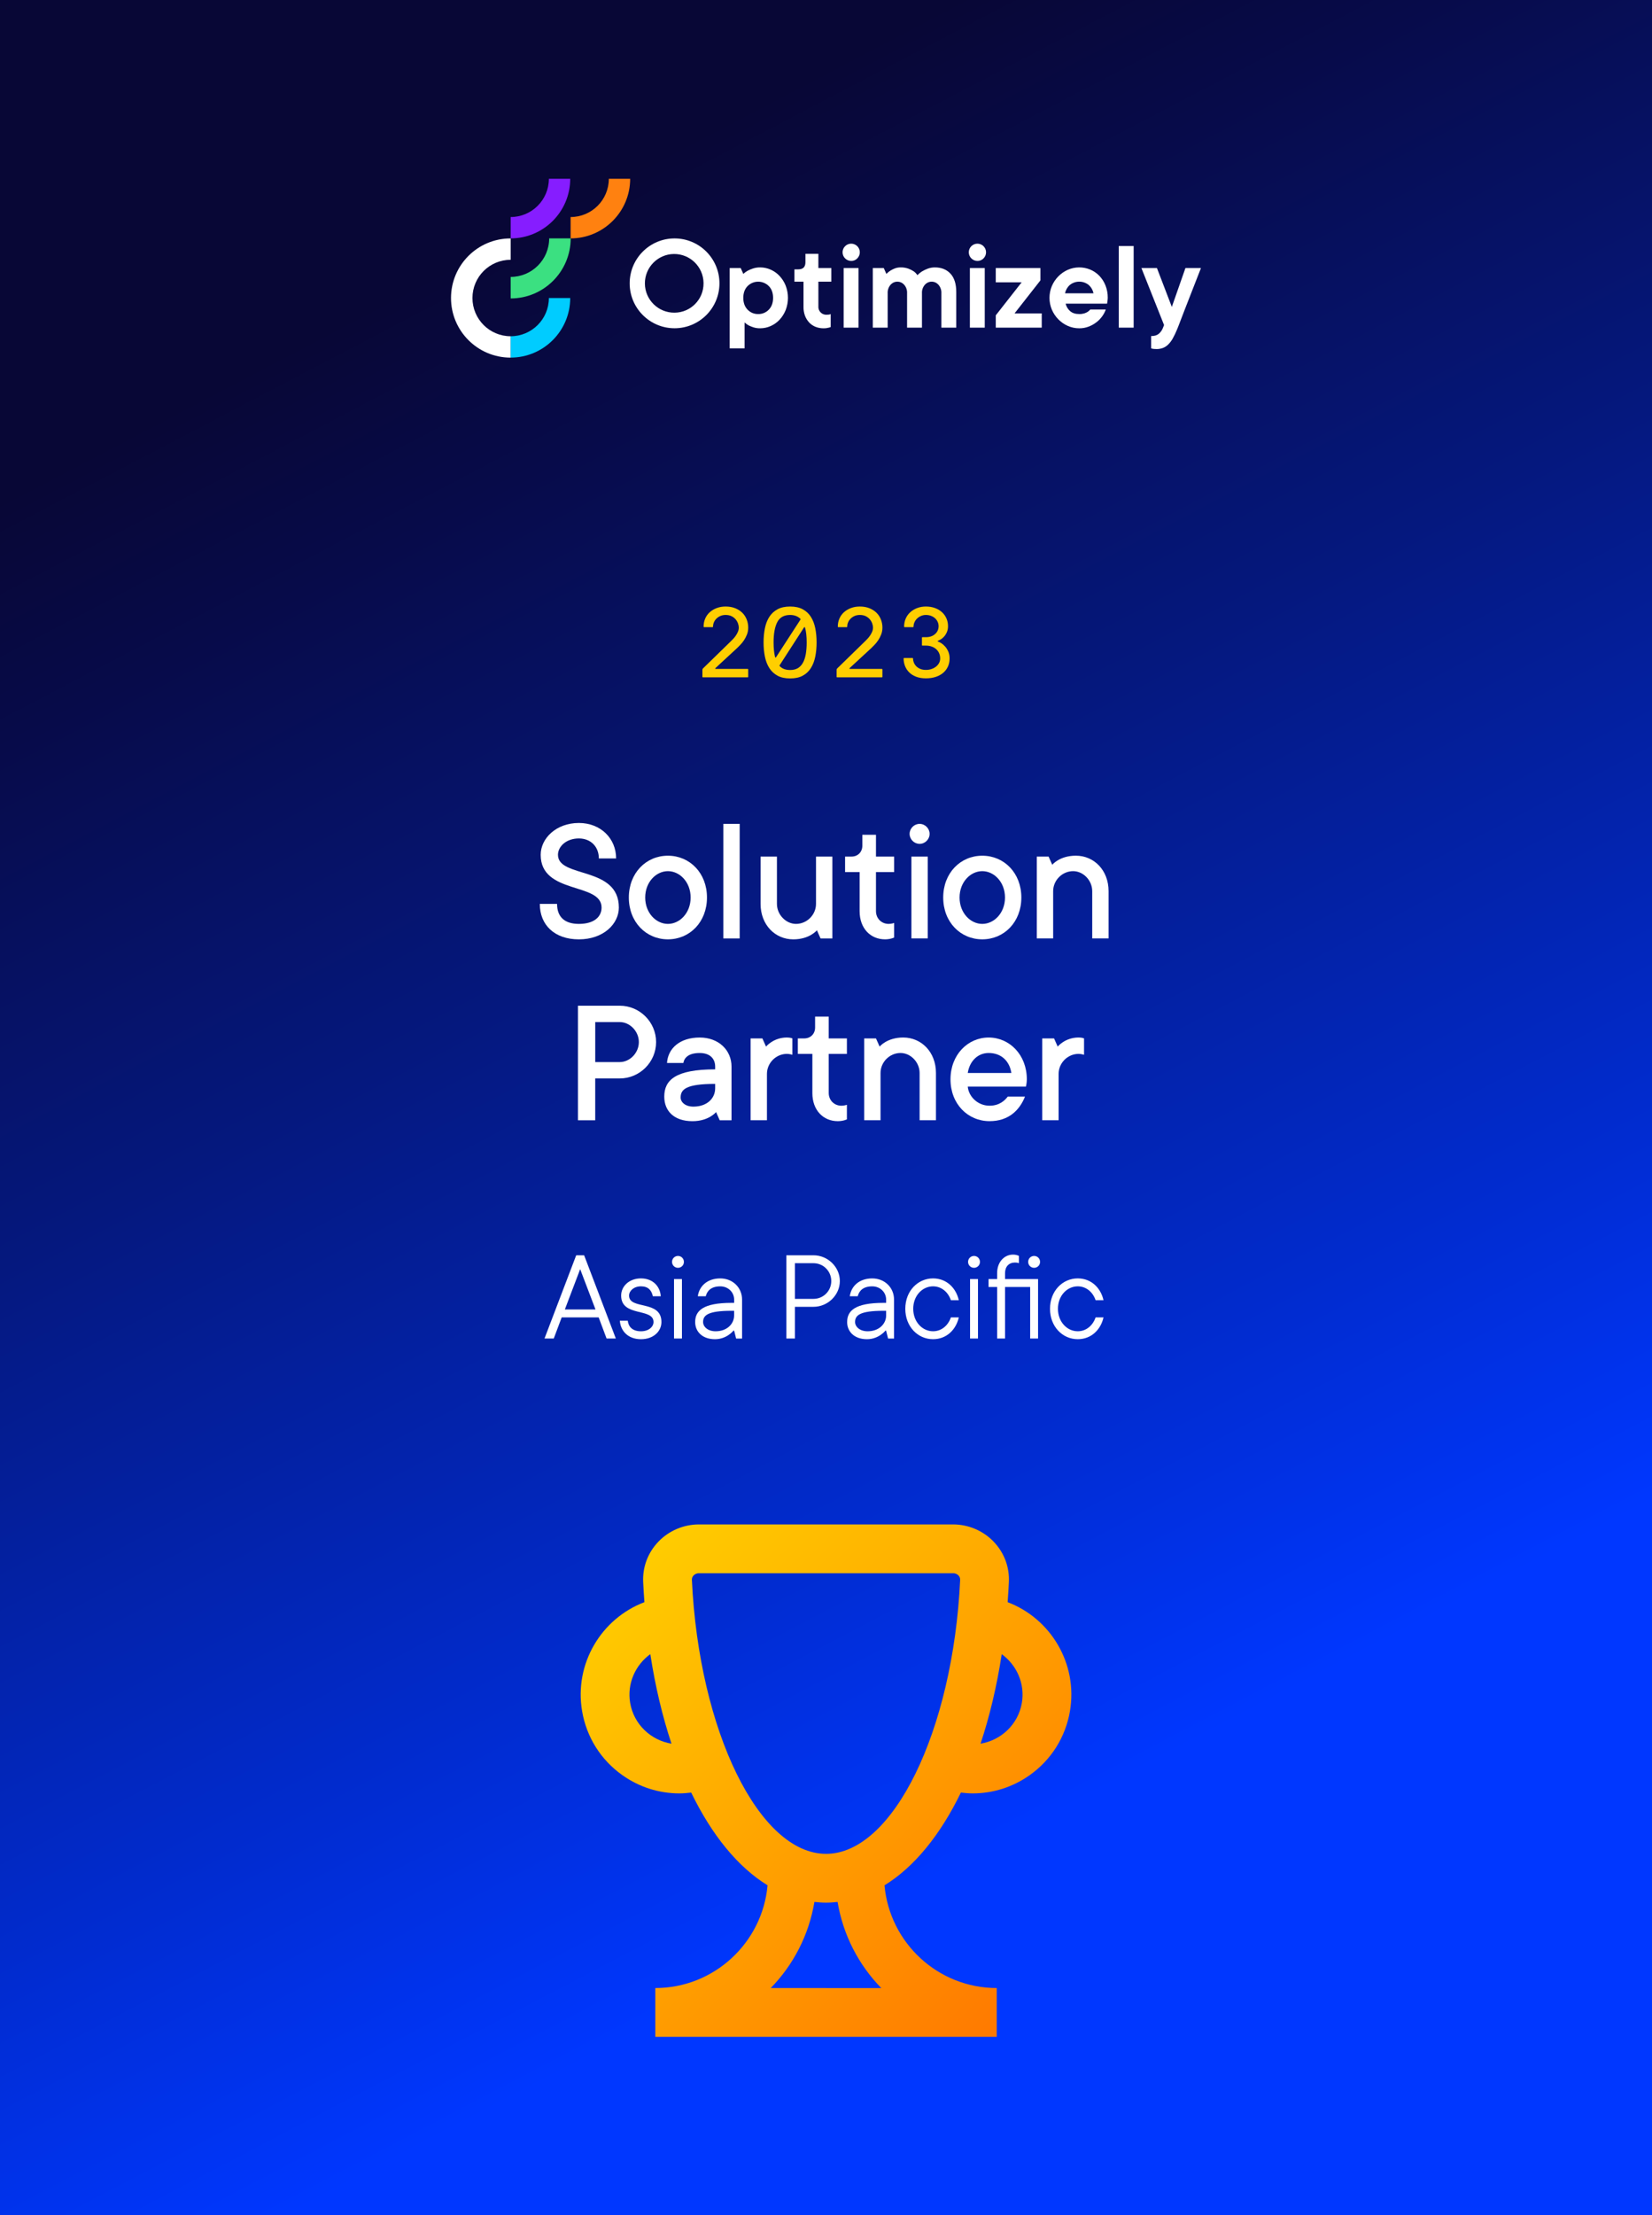 <?xml version="1.0" encoding="UTF-8"?><svg id="a" xmlns="http://www.w3.org/2000/svg" xmlns:xlink="http://www.w3.org/1999/xlink" viewBox="0 0 100 134"><rect x="0" y="0" width="100" height="134" fill="#808080" stroke="none"/><defs><linearGradient id="b" x1="29.448" y1="27.742" x2="75.828" y2="116.336" gradientUnits="userSpaceOnUse"><stop offset="0" stop-color="#0037ff"/><stop offset=".201" stop-color="#012cd1"/><stop offset=".59" stop-color="#05187e"/><stop offset=".866" stop-color="#070b4a"/><stop offset="1" stop-color="#080736"/></linearGradient><linearGradient id="c" x1="37.391" y1="95.727" x2="62.61" y2="120.946" gradientUnits="userSpaceOnUse"><stop offset="0" stop-color="#fc0"/><stop offset="1" stop-color="#ff7900"/></linearGradient></defs><rect width="100" height="134" transform="translate(100 134) rotate(180)" fill="url(#b)" stroke-width="0"/><path d="M30.912,16.753v1.302c2.005-.002,3.631-1.627,3.633-3.633h-1.302c-.001,1.287-1.044,2.329-2.331,2.331Z" fill="#3be081" stroke-width="0"/><path d="M30.912,20.342c-1.278,0-2.313-1.036-2.313-2.313s1.036-2.313,2.313-2.313v-1.292c-1.991-.003-3.608,1.609-3.611,3.6-.003,1.991,1.609,3.608,3.6,3.611.003,0,.007,0,.01,0v-1.292Z" fill="#fff" stroke-width="0"/><path d="M30.912,20.342v1.292c1.99-.002,3.603-1.615,3.605-3.605h-1.292c-.001,1.277-1.036,2.312-2.313,2.313Z" fill="#0cf" stroke-width="0"/><path d="M30.912,13.13v1.292c1.99-.002,3.603-1.615,3.605-3.605h-1.292c-.001,1.277-1.036,2.312-2.313,2.313Z" fill="#861dff" stroke-width="0"/><path d="M34.541,13.13v1.292c1.99-.002,3.603-1.615,3.605-3.605h-1.292c-.001,1.277-1.036,2.312-2.313,2.313Z" fill="#ff8110" stroke-width="0"/><path d="M44.171,16.216h.666l.157.353c.083-.076.175-.142.274-.196.103-.053.211-.098.321-.133.137-.043.28-.065.423-.063.222-.001.441.046.643.137.203.091.385.221.537.384.158.17.283.368.368.584.183.474.183.999,0,1.473-.086.216-.211.414-.368.584-.151.163-.334.293-.537.384-.202.091-.421.138-.643.137-.134.002-.268-.016-.396-.055-.101-.032-.199-.071-.294-.118-.091-.05-.175-.11-.251-.18v1.567h-.901v-4.859ZM45.895,18.999c.242.006.475-.091.643-.266.173-.178.259-.415.259-.713,0-.298-.086-.536-.259-.713-.354-.355-.929-.355-1.284-.001-0.0 0-.001.001-.001.001-.173.178-.259.415-.259.713s.086.535.259.713c.167.175.4.272.643.266h0Z" fill="#fff" stroke-width="0"/><path d="M49.853,19.861c-.168.002-.334-.029-.49-.09-.146-.058-.277-.148-.384-.263-.109-.118-.194-.257-.251-.407-.062-.171-.093-.351-.09-.533v-1.528h-.549v-.745h.235c.287,0,.431-.144.431-.431v-.509h.784v.862h.784v.823h-.784v1.489c-.021.261.174.489.435.51.025.002.05.002.075,0,.042,0,.076-.001.102-.004.024-.002.047-.006.071-.012.022-.005.043-.013.063-.023v.784c-.04.017-.082.03-.125.039-.1.028-.202.041-.306.039Z" fill="#fff" stroke-width="0"/><path d="M51.538,15.785c-.288.007-.528-.221-.535-.509s.221-.528.509-.535c.288-.007.528.221.535.509.004.143-.052.281-.153.382-.093.098-.222.153-.357.153ZM51.068,16.216h.901v3.605h-.901v-3.605Z" fill="#fff" stroke-width="0"/><path d="M52.831,16.216h.666l.157.353c.074-.074.155-.139.243-.196.084-.053.174-.097.266-.133.113-.043.232-.064.353-.063.16-.004.319.022.47.075.113.041.221.095.321.161.09.063.167.143.227.235.086-.091.184-.17.29-.235.107-.064.22-.118.337-.161.138-.051.284-.076.431-.075.392,0,.705.125.94.376.235.251.353.622.353,1.113v2.155h-.901v-2.077c.011-.189-.052-.374-.176-.517-.197-.227-.54-.252-.767-.056-.02.017-.038.036-.056.056-.124.143-.187.328-.176.517v2.077h-.901v-2.077c.011-.189-.052-.374-.176-.517-.197-.227-.54-.252-.767-.056-.02.017-.038.036-.056.056-.124.143-.187.328-.176.517v2.077h-.901v-3.605Z" fill="#fff" stroke-width="0"/><path d="M59.179,15.785c-.288.007-.528-.221-.535-.509s.221-.528.509-.535c.288-.007.528.221.535.509.004.143-.052.281-.153.382-.093.098-.222.153-.357.153ZM58.709,16.216h.901v3.605h-.901v-3.605Z" fill="#fff" stroke-width="0"/><path d="M60.276,19.077l1.567-1.998h-1.567v-.862h2.704v.745l-1.567,1.998h1.646v.862h-2.782v-.745Z" fill="#fff" stroke-width="0"/><path d="M65.331,19.861c-.239.001-.475-.048-.694-.145-.214-.095-.408-.229-.572-.396-.166-.169-.299-.367-.392-.584-.193-.459-.193-.976,0-1.434.093-.217.226-.415.392-.584.164-.167.358-.301.572-.396.433-.189.924-.193,1.36-.012.206.087.393.215.549.376.161.169.287.367.372.584.094.238.14.493.137.749,0,.041-.003.081-.008.121-.005.039-.01.077-.016.114-.005.042-.011.081-.016.118h-2.508c.039.173.133.33.267.447.136.12.321.18.556.18.102.003.204-.011.302-.039.073-.022.143-.054.208-.094.059-.039.112-.086.157-.141h.94c-.052.145-.125.283-.216.408-.099.138-.218.261-.353.364-.143.11-.302.198-.47.262-.181.069-.374.104-.568.102ZM66.193,17.745c-.039-.194-.139-.369-.286-.502-.336-.272-.816-.272-1.152,0-.147.132-.247.308-.286.502h1.724Z" fill="#fff" stroke-width="0"/><path d="M67.722,14.884h.901v4.937h-.901v-4.937Z" fill="#fff" stroke-width="0"/><path d="M69.994,21.115c-.042,0-.082-.001-.121-.004-.033-.002-.066-.006-.098-.012-.032-.004-.064-.012-.094-.023v-.745c.199,0,.351-.044.458-.133.108-.091.193-.206.247-.337l.078-.196-1.371-3.448h.94l.901,2.351.823-2.351h.94c-.256.658-.489,1.254-.698,1.787-.089.23-.176.455-.263.674-.086.219-.163.419-.231.6-.068.18-.125.331-.173.451-.047.12-.076.191-.086.212-.076.187-.163.369-.262.545-.075.134-.169.257-.278.364-.092.089-.201.159-.321.204-.126.044-.259.065-.392.063Z" fill="#fff" stroke-width="0"/><path d="M40.833,14.424c-1.501,0-2.717,1.217-2.717,2.717s1.217,2.717,2.717,2.717,2.717-1.217,2.717-2.717c0-1.501-1.217-2.717-2.717-2.717h-0ZM40.833,18.916c-.98.011-1.784-.774-1.796-1.754-.011-.98.774-1.784,1.754-1.796.98-.011,1.784.774,1.796,1.754 0.0.007 0.0.014 0.0.021.006.975-.78,1.769-1.755,1.775Z" fill="#fff" stroke-width="0"/><path d="M34.879,75.94h.48l1.919,5.037h-.56l-.479-1.279h-2.239l-.48,1.279h-.56l1.919-5.037ZM36.047,79.218l-.928-2.438-.927,2.438h1.855Z" fill="#fff" stroke-width="0"/><path d="M37.52,79.898h.48c.04.36.28.64.799.64.48,0,.76-.28.76-.56,0-.879-1.959-.28-1.959-1.599,0-.56.479-1.04,1.199-1.04s1.159.48,1.199,1.08h-.479c-.08-.36-.28-.6-.72-.6s-.72.28-.72.56c0,.879,1.959.24,1.959,1.599,0,.56-.479,1.04-1.239,1.04-.799,0-1.239-.52-1.279-1.12Z" fill="#fff" stroke-width="0"/><path d="M40.68,76.34c0-.2.16-.36.36-.36.2,0,.359.16.359.36,0,.2-.16.359-.359.359-.2,0-.36-.16-.36-.359ZM40.8,77.379h.48v3.598h-.48v-3.598Z" fill="#fff" stroke-width="0"/><path d="M42.08,79.978c0-.68.479-1.159,2.199-1.159h.16v-.2c0-.439-.359-.799-.839-.799-.56,0-.799.28-.879.6h-.48c.08-.6.56-1.08,1.359-1.08.76,0,1.319.56,1.319,1.279v2.359h-.36l-.12-.48h-.04s-.4.52-1.12.52c-.76,0-1.199-.456-1.199-1.04ZM44.438,79.578v-.28h-.16c-1.439,0-1.719.28-1.719.68,0,.28.28.56.76.56.68,0,1.119-.439,1.119-.959Z" fill="#fff" stroke-width="0"/><path d="M47.6,75.94h1.639c.879,0,1.599.719,1.599,1.559,0,.839-.72,1.559-1.599,1.559h-1.12v1.919h-.52v-5.037ZM49.239,78.578c.6,0,1.08-.479,1.08-1.079s-.48-1.08-1.08-1.08h-1.12v2.159h1.12Z" fill="#fff" stroke-width="0"/><path d="M51.28,79.978c0-.68.479-1.159,2.199-1.159h.16v-.2c0-.439-.36-.799-.84-.799-.56,0-.799.28-.879.6h-.48c.08-.6.56-1.08,1.359-1.08.76,0,1.319.56,1.319,1.279v2.359h-.36l-.12-.48h-.04s-.4.52-1.12.52c-.759,0-1.199-.456-1.199-1.04ZM53.639,79.578v-.28h-.16c-1.439,0-1.719.28-1.719.68,0,.28.28.56.76.56.68,0,1.12-.439,1.12-.959Z" fill="#fff" stroke-width="0"/><path d="M54.8,79.178c0-1.08.76-1.839,1.679-1.839.839,0,1.399.6,1.559,1.319h-.479c-.16-.479-.56-.839-1.08-.839-.64,0-1.199.56-1.199,1.359,0,.799.56,1.359,1.199,1.359.52,0,.919-.359,1.08-.839h.479c-.16.72-.72,1.319-1.559,1.319-.919,0-1.679-.76-1.679-1.839Z" fill="#fff" stroke-width="0"/><path d="M58.6,76.34c0-.2.16-.36.36-.36.2,0,.359.16.359.36,0,.2-.16.359-.359.359-.2,0-.36-.16-.36-.359ZM58.72,77.379h.48v3.598h-.48v-3.598Z" fill="#fff" stroke-width="0"/><path d="M60.359,77.859h-.52v-.48h.52v-.36c0-.679.439-1.119.959-1.119.24,0,.36.08.36.08v.439s-.08-.04-.24-.04c-.359,0-.6.24-.6.64v.36h1.999v3.598h-.479v-3.118h-1.52v3.118h-.479v-3.118ZM62.238,76.34c0-.2.16-.36.36-.36.2,0,.36.16.36.36,0,.2-.16.359-.36.359-.2,0-.36-.16-.36-.359Z" fill="#fff" stroke-width="0"/><path d="M63.56,79.178c0-1.08.76-1.839,1.679-1.839.839,0,1.399.6,1.559,1.319h-.479c-.16-.479-.56-.839-1.08-.839-.64,0-1.199.56-1.199,1.359,0,.799.56,1.359,1.199,1.359.52,0,.919-.359,1.08-.839h.479c-.16.72-.72,1.319-1.559,1.319-.919,0-1.679-.76-1.679-1.839Z" fill="#fff" stroke-width="0"/><path d="M42.519,40.527c0-.008.002-.021.006-.039.004-.018.01-.031.018-.039l1.668-1.626.135-.135c.058-.058.115-.125.171-.201.056-.076.104-.159.144-.249.04-.09.06-.181.06-.273,0-.076-.016-.159-.048-.249-.032-.09-.08-.173-.144-.249-.064-.076-.146-.139-.246-.189-.1-.05-.22-.075-.36-.075-.116,0-.22.02-.312.06-.092.04-.172.093-.24.159-.068.066-.12.141-.156.225s-.054.172-.054.264c0,.02-.01.03-.03.03h-.51c-.02,0-.03-.01-.03-.03,0-.18.033-.345.099-.495s.159-.278.279-.384c.12-.106.261-.189.423-.249.162-.06.339-.09.531-.09.216,0,.409.034.579.102.17.068.313.159.429.273.116.114.205.249.267.405.062.156.093.32.093.492,0,.152-.025.292-.075.42-.05.128-.11.244-.18.348-.07.104-.143.195-.219.273-.076.078-.14.143-.192.195l-1.32,1.218c-.008.008-.011.018-.009.03.002.012.013.018.033.018h1.932c.02,0,.03.01.03.03v.45c0,.02-.01.03-.03.03h-2.712c-.02,0-.03-.01-.03-.03v-.42Z" fill="#ffce00" stroke-width="0"/><path d="M49.431,38.865c0,.308-.027.595-.081.861-.054.266-.143.497-.267.693-.124.196-.288.349-.492.459-.204.11-.458.165-.762.165-.304,0-.558-.055-.762-.165s-.369-.263-.495-.459c-.126-.196-.216-.427-.27-.693-.054-.266-.081-.553-.081-.861s.027-.595.081-.861c.054-.266.144-.496.27-.69.126-.194.291-.346.495-.456.204-.11.458-.165.762-.165.304,0,.558.055.762.165.204.11.368.262.492.456.124.194.213.424.267.69.054.266.081.553.081.861ZM46.827,38.865c0,.348.03.644.09.888.004.016.013.025.027.027s.025-.005.033-.021l1.476-2.274c.012-.02.01-.038-.006-.054-.164-.152-.37-.228-.618-.228-.368,0-.627.144-.777.432-.15.288-.225.698-.225,1.23ZM48.831,38.865c0-.18-.008-.344-.024-.492-.016-.148-.042-.284-.078-.408-.016-.036-.036-.038-.06-.006l-1.476,2.286c-.012.02-.01.038.006.054.148.156.358.234.63.234.184,0,.339-.037.465-.111.126-.074.229-.183.309-.327s.138-.319.174-.525c.036-.206.054-.441.054-.705Z" fill="#ffce00" stroke-width="0"/><path d="M50.643,40.527c0-.008.002-.021.006-.039.004-.018.01-.031.018-.039l1.668-1.626.135-.135c.058-.058.115-.125.171-.201.056-.076.104-.159.144-.249.04-.09.06-.181.06-.273,0-.076-.016-.159-.048-.249-.032-.09-.08-.173-.144-.249-.064-.076-.146-.139-.246-.189-.1-.05-.22-.075-.36-.075-.116,0-.22.02-.312.06-.092.04-.172.093-.24.159-.068.066-.12.141-.156.225s-.054.172-.054.264c0,.02-.01.03-.03.03h-.51c-.02,0-.03-.01-.03-.03,0-.18.033-.345.099-.495s.159-.278.279-.384c.12-.106.261-.189.423-.249.162-.06.339-.09.531-.09.216,0,.409.034.579.102.17.068.313.159.429.273.116.114.205.249.267.405.062.156.093.32.093.492,0,.152-.025.292-.075.42-.05.128-.11.244-.18.348-.07.104-.143.195-.219.273-.076.078-.14.143-.192.195l-1.32,1.218c-.008.008-.011.018-.009.03.002.012.013.018.033.018h1.932c.02,0,.03.01.03.03v.45c0,.02-.01.03-.03.03h-2.712c-.02,0-.03-.01-.03-.03v-.42Z" fill="#ffce00" stroke-width="0"/><path d="M55.838,38.547h.21c.228,0,.413-.063.555-.189s.213-.285.213-.477c0-.088-.018-.173-.054-.255-.036-.082-.087-.154-.153-.216s-.147-.112-.243-.15c-.096-.038-.202-.057-.318-.057-.108,0-.209.021-.303.063-.094.042-.174.096-.24.162-.066.066-.117.141-.153.225s-.054.17-.054.258c0,.02-.01.03-.03.03h-.51c-.02,0-.03-.01-.03-.03,0-.176.032-.338.096-.486.064-.148.155-.276.273-.384.118-.108.258-.193.42-.255s.339-.093.531-.093c.2,0,.382.03.546.09.164.06.305.143.423.249.118.106.209.232.273.378s.096.303.096.471c0,.14-.024.263-.072.369s-.105.195-.171.267c-.066.072-.132.127-.198.165-.066.038-.117.063-.153.075-.02.004-.03.014-.03.03s.01.026.03.03c.052.016.117.049.195.099.078.05.154.117.228.201.074.084.137.186.189.306.052.12.078.258.078.414,0,.176-.033.337-.099.483-.066.146-.16.272-.282.378s-.272.189-.45.249c-.178.06-.379.09-.603.09s-.42-.032-.588-.096-.308-.151-.42-.261-.197-.238-.255-.384c-.058-.146-.087-.299-.087-.459,0-.02.01-.03.03-.03h.51c.02,0,.03.01.03.03,0,.08.016.161.048.243.032.082.08.156.144.222.064.066.145.12.243.162.098.042.213.063.345.063.124,0,.238-.018.342-.054s.195-.085.273-.147.139-.135.183-.219c.044-.084.066-.174.066-.27,0-.12-.022-.228-.066-.324-.044-.096-.105-.178-.183-.246s-.17-.12-.276-.156c-.106-.036-.219-.054-.339-.054h-.21c-.02,0-.03-.01-.03-.03v-.45c0-.02.01-.03.03-.03Z" fill="#ffce00" stroke-width="0"/><path d="M32.675,54.683h1.045c0,.77.44,1.21,1.32,1.21.935,0,1.375-.44,1.375-.99,0-1.54-3.686-.771-3.686-3.19,0-.99.935-1.926,2.311-1.926,1.32,0,2.255.936,2.255,2.146h-1.045c0-.715-.495-1.21-1.21-1.21-.77,0-1.265.495-1.265.99,0,1.43,3.686.66,3.686,3.19,0,.99-.935,1.925-2.42,1.925s-2.365-.88-2.365-2.145Z" fill="#fff" stroke-width="0"/><path d="M38.065,54.297c0-1.485,1.045-2.53,2.365-2.53s2.365,1.045,2.365,2.53-1.045,2.53-2.365,2.53-2.365-1.045-2.365-2.53ZM41.806,54.297c0-.935-.66-1.595-1.375-1.595-.715,0-1.375.66-1.375,1.595,0,.936.66,1.596,1.375,1.596.715,0,1.375-.66,1.375-1.596Z" fill="#fff" stroke-width="0"/><path d="M43.785,49.842h.99v6.931h-.99v-6.931Z" fill="#fff" stroke-width="0"/><path d="M46.04,54.683v-2.861h.99v2.861c0,.659.55,1.21,1.155,1.21.66,0,1.21-.551,1.21-1.21v-2.861h.99v4.951h-.715l-.22-.495s-.44.55-1.43.55c-1.101,0-1.98-.88-1.98-2.145Z" fill="#fff" stroke-width="0"/><path d="M52.035,55.122v-2.365h-.88v-.936h.385c.385,0,.66-.274.66-.659v-.66h.825v1.319h1.1v.936h-1.1v2.365c0,.44.33.771.77.771.165,0,.33-.056.33-.056v.881s-.22.109-.55.109c-.88,0-1.54-.66-1.54-1.705Z" fill="#fff" stroke-width="0"/><path d="M55.061,50.446c0-.33.275-.604.605-.604s.605.274.605.604-.275.605-.605.605-.605-.275-.605-.605ZM55.17,51.821h.99v4.951h-.99v-4.951Z" fill="#fff" stroke-width="0"/><path d="M57.095,54.297c0-1.485,1.045-2.53,2.365-2.53s2.365,1.045,2.365,2.53-1.045,2.53-2.365,2.53-2.365-1.045-2.365-2.53ZM60.835,54.297c0-.935-.66-1.595-1.375-1.595-.715,0-1.375.66-1.375,1.595,0,.936.66,1.596,1.375,1.596.715,0,1.375-.66,1.375-1.596Z" fill="#fff" stroke-width="0"/><path d="M62.76,51.821h.715l.22.495s.44-.55,1.43-.55c1.1,0,1.98.88,1.98,2.146v2.86h-.99v-2.86c0-.66-.55-1.21-1.155-1.21-.66,0-1.21.55-1.21,1.21v2.86h-.99v-4.951Z" fill="#fff" stroke-width="0"/><path d="M34.985,60.842h2.53c1.21,0,2.2.99,2.2,2.2s-.99,2.2-2.2,2.2h-1.485v2.53h-1.045v-6.931ZM37.516,64.252c.605,0,1.155-.55,1.155-1.21s-.55-1.21-1.155-1.21h-1.485v2.42h1.485Z" fill="#fff" stroke-width="0"/><path d="M40.21,66.342c0-.989.66-1.649,3.081-1.649v-.165c0-.495-.33-.825-.935-.825-.66,0-.935.274-.99.604h-.99c.055-.88.77-1.54,1.98-1.54,1.155,0,1.925.771,1.925,1.761v3.245h-.715l-.22-.495s-.44.55-1.43.55c-1.101,0-1.706-.604-1.706-1.485ZM43.291,65.836v-.264c-1.76,0-2.09.33-2.09.825,0,.274.275.55.77.55.825,0,1.32-.495,1.32-1.111Z" fill="#fff" stroke-width="0"/><path d="M45.435,62.821h.715l.22.495s.44-.55,1.265-.55c.22,0,.33.055.33.055v.99s-.165-.055-.33-.055c-.66,0-1.21.55-1.21,1.21v2.806h-.99v-4.951Z" fill="#fff" stroke-width="0"/><path d="M49.175,66.122v-2.365h-.88v-.936h.385c.385,0,.66-.274.66-.659v-.66h.825v1.319h1.1v.936h-1.1v2.365c0,.44.33.771.77.771.165,0,.33-.056.33-.056v.881s-.22.109-.55.109c-.88,0-1.541-.66-1.541-1.705Z" fill="#fff" stroke-width="0"/><path d="M52.311,62.821h.715l.22.495s.44-.55,1.43-.55c1.1,0,1.98.88,1.98,2.146v2.86h-.99v-2.86c0-.66-.55-1.21-1.155-1.21-.66,0-1.21.55-1.21,1.21v2.86h-.99v-4.951Z" fill="#fff" stroke-width="0"/><path d="M57.536,65.297c0-1.485,1.045-2.53,2.31-2.53s2.311,1.045,2.311,2.53c0,.221-.055.44-.055.44h-3.521c.055.604.605,1.155,1.32,1.155.605,0,.935-.33,1.1-.551h1.045c-.33.825-.99,1.485-2.145,1.485-1.32,0-2.365-1.045-2.365-2.53ZM61.221,64.912c-.11-.715-.605-1.21-1.375-1.21-.66,0-1.155.495-1.265,1.21h2.641Z" fill="#fff" stroke-width="0"/><path d="M63.09,62.821h.715l.22.495s.44-.55,1.265-.55c.22,0,.33.055.33.055v.99s-.165-.055-.33-.055c-.66,0-1.21.55-1.21,1.21v2.806h-.99v-4.951Z" fill="#fff" stroke-width="0"/><path d="M60.995,96.927c.03-.401.056-.806.075-1.215.043-.91-.283-1.777-.916-2.441-.636-.666-1.53-1.048-2.454-1.048h-15.396c-.925,0-1.819.382-2.455,1.048-.634.664-.959,1.531-.916,2.44.019.41.045.814.075,1.215-2.615.992-4.258,3.727-3.773,6.586.267,1.574,1.13,2.951,2.433,3.876,1.023.727,2.22,1.106,3.449,1.106.24,0,.482-.02.723-.049,1.246,2.568,2.825,4.506,4.622,5.61-.31,3.478-3.237,6.215-6.794,6.215v2.952h20.667v-2.952c-3.557,0-6.484-2.736-6.794-6.214,1.798-1.105,3.377-3.043,4.624-5.611.241.029.481.049.721.049,1.229,0,2.426-.38,3.449-1.106,1.302-.925,2.166-2.301,2.433-3.876.484-2.858-1.158-5.593-3.771-6.585ZM38.145,103.019c-.198-1.172.317-2.294,1.22-2.949.3,1.952.734,3.769,1.282,5.417-1.241-.203-2.28-1.161-2.502-2.468ZM50,120.27h-3.345c1.365-1.397,2.308-3.201,2.644-5.21.232.026.466.044.702.044.235,0,.469-.018.7-.043.336,2.009,1.279,3.813,2.644,5.21h-3.345ZM50.001,112.151c-4.049,0-7.692-7.437-8.119-16.578-.006-.123.053-.212.103-.264.048-.05.153-.134.319-.134h15.396c.166,0,.27.084.318.134.05.053.109.141.103.265-.427,9.141-4.071,16.578-8.119,16.578ZM61.855,103.019c-.222,1.307-1.26,2.262-2.499,2.467.548-1.647.982-3.463,1.282-5.414.902.655,1.416,1.776,1.218,2.947Z" fill="url(#c)" stroke-width="0"/></svg>